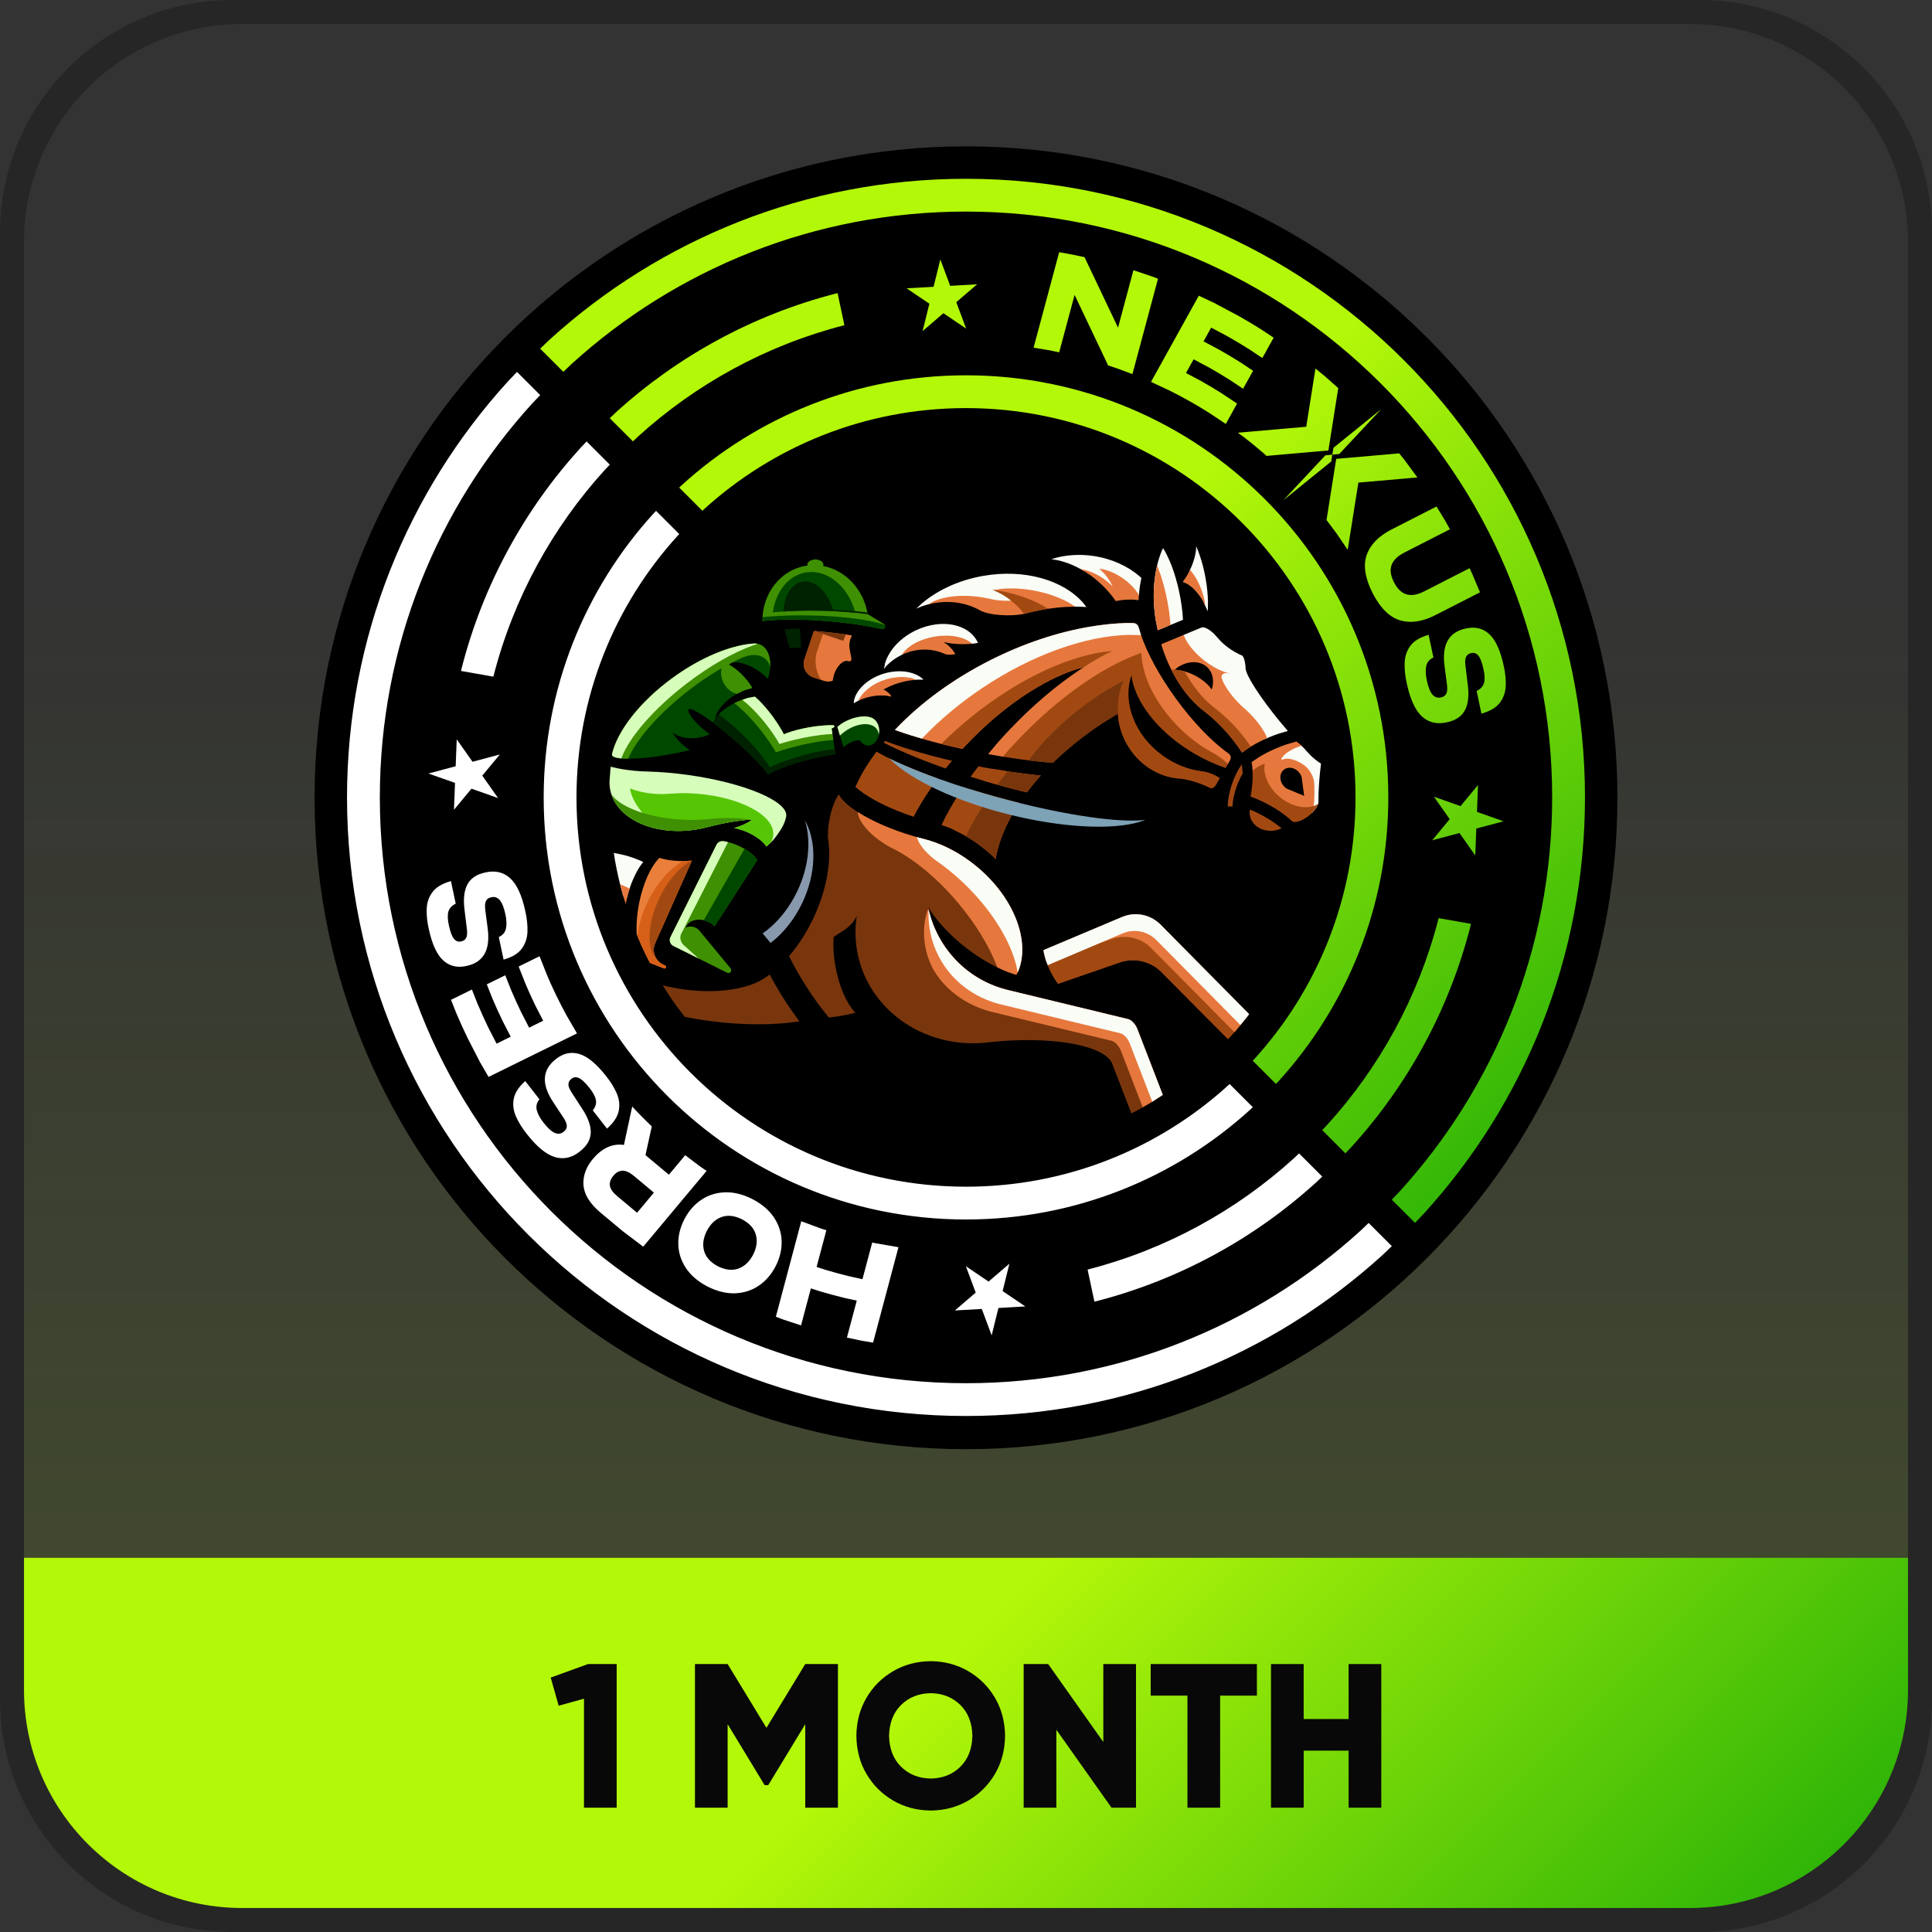 <svg xmlns="http://www.w3.org/2000/svg" xmlns:xlink="http://www.w3.org/1999/xlink" width="2561" height="2561"><rect width="100%" height="100%" fill="#333333" stroke="none"/><defs><linearGradient x1="1347.5" y1="82" x2="1347.5" y2="2613" gradientUnits="userSpaceOnUse" spreadMethod="reflect" id="fill0"><stop offset="0" stop-color="#B3F709" stop-opacity="0"></stop><stop offset="0.3" stop-color="#B3F709" stop-opacity="0"></stop><stop offset="1" stop-color="#B3F709" stop-opacity="0.149"></stop></linearGradient><linearGradient x1="783.25" y1="303.75" x2="2167.75" y2="1688.25" gradientUnits="userSpaceOnUse" spreadMethod="reflect" id="fill1"><stop offset="0" stop-color="#B3F709"></stop><stop offset="0.46" stop-color="#B3F709"></stop><stop offset="0.95" stop-color="#2CB307"></stop><stop offset="1" stop-color="#2CB307"></stop></linearGradient><linearGradient x1="601.25" y1="1621.75" x2="2093.75" y2="3114.25" gradientUnits="userSpaceOnUse" spreadMethod="reflect" id="fill2"><stop offset="0" stop-color="#B3F709"></stop><stop offset="0.46" stop-color="#B3F709"></stop><stop offset="0.95" stop-color="#2CB307"></stop><stop offset="1" stop-color="#2CB307"></stop></linearGradient></defs><g transform="translate(-67 -67)"><path d="M82 383.871C82 217.152 217.152 82 383.871 82L2311.13 82C2477.85 82 2613 217.152 2613 383.871L2613 2311.13C2613 2477.84 2477.85 2613 2311.13 2613L383.871 2613C217.152 2613 82 2477.84 82 2311.13Z" fill="url(#fill0)" fill-rule="evenodd"></path><path d="M484 1124.5C484 647.602 870.602 261 1347.5 261 1824.4 261 2211 647.602 2211 1124.5 2211 1601.4 1824.4 1988 1347.5 1988 870.602 1988 484 1601.4 484 1124.5Z" fill-rule="evenodd"></path><path d="M1973.98 1284.04 2016.87 1291.59 2015.79 1296.27C1987.42 1406.44 1932.5 1505.95 1858.25 1587.58L1850.41 1595.8 1819.66 1565.06 1826.05 1558.36C1895.63 1481.87 1947.09 1388.63 1973.66 1285.41ZM2026.25 1107.54 2024.84 1143.23 2060.12 1155.66 2023.97 1165.28 2022.57 1200.97 2001.64 1171.23 1965.49 1180.85 1988.7 1152.85 1967.77 1123.11 2003.04 1135.54ZM2017.75 899.061C2025.25 898.743 2031.93 900.678 2037.79 904.866 2038.91 905.664 2039.99 906.543 2041.05 907.504 2049.5 915.194 2055.91 929.218 2060.28 949.577 2062.37 958.718 2063.27 967.514 2062.97 975.965 2062.68 984.417 2060.11 991.885 2055.28 998.372 2050.45 1004.86 2042.27 1009.73 2030.74 1012.98L2024.38 982.926C2029.67 980.328 2032.93 976.753 2034.17 972.201 2035.41 967.65 2035.17 961.572 2033.45 953.968 2031.51 944.955 2029.2 938.934 2026.51 935.904 2023.83 932.874 2020.73 931.815 2017.23 932.726 2014.14 933.302 2011.92 934.838 2010.57 937.333 2009.21 939.827 2008.86 943.709 2009.51 948.977L2012.51 973.559C2014.53 988.273 2013.36 999.824 2009.01 1008.21 2004.66 1016.6 1996.62 1022.03 1984.9 1024.49 1971.78 1027.42 1960.78 1024.82 1951.9 1016.7 1943.01 1008.58 1936.32 993.973 1931.81 972.89L1931.77 972.715C1929.62 963.287 1928.69 954.285 1928.97 945.708 1929.25 937.131 1931.77 929.592 1936.55 923.089 1941.32 916.586 1949.38 911.733 1960.72 908.528L1967.08 938.579C1961.84 940.949 1958.67 944.756 1957.55 950.001 1956.43 955.245 1956.71 961.611 1958.4 969.098 1960.34 978.178 1962.86 984.429 1965.95 987.853 1969.04 991.277 1972.72 992.486 1977 991.479 1980.48 990.816 1982.87 989.16 1984.18 986.513 1985.49 983.865 1985.77 979.778 1985.03 974.251L1981.81 949.532C1979.99 935.244 1981.47 924.016 1986.23 915.848 1990.99 907.68 1998.91 902.44 2009.97 900.129 2012.65 899.523 2015.25 899.167 2017.75 899.061ZM1971.2 738.414 1982.79 757.404 1988.99 768.595 1928.68 799.398C1919.56 804.043 1913.86 809.622 1911.58 816.134 1909.3 822.646 1910.38 830.206 1914.8 838.816 1919.24 847.524 1924.76 852.873 1931.39 854.861 1938.01 856.85 1945.88 855.509 1954.99 850.838L2015.03 820.172 2018.65 827.964 2028.84 852.172 1970.83 881.803C1953.59 890.855 1937.87 893.423 1923.65 889.506 1909.43 885.589 1897.05 873.511 1886.5 853.272 1876.26 832.874 1873.72 815.77 1878.87 801.96 1884.03 788.151 1895.32 776.919 1912.76 768.265ZM1833.11 669.674 1831.62 678.752 1768.3 730 1823.91 670.526ZM1921.76 667.965 1929 676.993 1945.85 699.891 1867.61 706.732 1853.47 795.891 1838.57 773.892 1825.4 756.32 1838.24 675.267ZM1897.91 609.334 1842.29 668.808 1833.1 669.66 1834.58 660.581ZM1347.46 564.491C1656.66 564.491 1907.32 814.967 1907.32 1123.94 1907.32 1268.78 1852.24 1400.76 1761.88 1500.11L1758.35 1503.81 1727.6 1473.07 1729.68 1470.88C1813.03 1379.25 1863.83 1257.53 1863.83 1123.94 1863.83 838.972 1632.64 607.955 1347.46 607.955 1213.79 607.955 1091.97 658.716 1000.27 742L998.084 744.085 967.328 713.351 971.027 709.827C1070.45 619.527 1202.52 564.491 1347.46 564.491ZM1810.73 555.504 1822.44 565.035 1840.96 581.466 1827.86 664.156 1745.87 671.324 1740.8 666.75C1733.41 660.388 1725.85 654.196 1718.12 648.18L1707.89 640.612 1798.5 632.691ZM1656.09 459 1676.29 468.466 1683.04 472.056 1708.45 485.553C1718.99 491.495 1729.35 497.679 1739.52 504.098L1755.29 514.609 1740.33 541.586 1723.08 530.091C1713.33 523.942 1703.41 518.016 1693.31 512.323L1672.52 501.275 1662.39 519.531 1683.04 530.499C1692.83 536.022 1702.46 541.772 1711.92 547.739L1728.04 558.481 1714.81 582.32 1697.39 570.709C1688.31 564.98 1679.07 559.459 1669.66 554.156L1649.21 543.292 1639.14 561.451 1659.44 572.235C1668.54 577.37 1677.5 582.715 1686.28 588.263L1706.84 601.959 1691.87 628.947 1669.84 614.266C1653.11 603.71 1635.77 593.923 1617.84 584.967L1617.7 584.897 1592.74 573.202ZM1177.28 455.578 1186.32 498.095 1185.88 498.197C1082.59 524.754 989.28 576.177 912.734 645.699L906.024 652.091 875.268 621.357 883.488 613.526C965.184 539.327 1064.77 484.445 1175.01 456.101ZM1313.49 410.887 1326.56 445.912 1362.24 443.873 1334.63 467.558 1347.7 502.583 1317.57 482.196 1289.97 505.882 1298.95 469.597 1268.82 449.211 1304.51 447.172ZM1471.01 401.342 1482.26 403.308C1488.38 404.458 1494.5 405.689 1500.62 407L1504.84 407.958 1504.77 408.206 1549.03 501.309 1569.42 425.251 1573.55 426.527C1579.51 428.45 1585.43 430.443 1591.3 432.505L1602.03 436.422 1571.79 549.191 1571.84 549.308 1571.75 549.355 1568.11 562.9 1547.96 555.398 1535.62 551.326 1535.7 550.998 1491.45 457.895 1471.03 534.033 1458.3 531.39 1437.1 527.82ZM1347.46 304C1800.63 304 2168 671.102 2168 1123.94 2168 1336.21 2087.28 1529.65 1954.84 1675.26L1942.68 1688 1911.93 1657.27 1922.64 1646.03C2048.06 1508.14 2124.5 1324.96 2124.5 1123.94 2124.5 695.106 1776.61 347.464 1347.46 347.464 1146.3 347.464 962.99 423.85 824.998 549.18L813.756 559.89 783 529.156 795.752 517.007C941.469 384.662 1135.04 304 1347.46 304Z" fill="url(#fill1)" fill-rule="evenodd"></path><path d="M1405.03 1742.12 1396.05 1778.4 1426.18 1798.79 1390.49 1800.83 1381.51 1837.11 1368.44 1802.09 1332.76 1804.13 1360.37 1780.44 1347.3 1745.42 1377.43 1765.8ZM1129.13 1685.84 1155.8 1695.7 1162.42 1697.71 1149.46 1746.42 1162.36 1750.59C1172.47 1753.58 1182.66 1756.33 1192.93 1758.84L1210.26 1762.63 1223.2 1714 1226.3 1714.73 1257.99 1720.24 1224.33 1846.74 1208.84 1844.14 1189.65 1840.08 1202.7 1791.03 1185.97 1787.38C1175.24 1784.76 1164.59 1781.88 1154.03 1778.76L1141.9 1774.84 1128.84 1823.92 1105.96 1816.39 1095.45 1812.42ZM1034.58 1678.68C1032.9 1678.59 1031.25 1678.63 1029.64 1678.82 1027.49 1679.07 1025.39 1679.56 1023.36 1680.3 1015.23 1683.28 1008.76 1689.4 1003.95 1698.67 999.208 1707.98 997.996 1716.8 1000.31 1725.14 1002.63 1733.48 1008.73 1740.28 1018.62 1745.56 1028.67 1750.52 1037.76 1751.51 1045.89 1748.54 1054.02 1745.56 1060.49 1739.44 1065.31 1730.17 1070.05 1720.86 1071.26 1712.04 1068.94 1703.7 1066.63 1695.37 1060.52 1688.56 1050.63 1683.29 1044.98 1680.5 1039.63 1678.96 1034.58 1678.68ZM1027.77 1647.5C1039.39 1647.04 1051.61 1650.04 1064.42 1656.47 1077.12 1663.13 1086.66 1671.31 1093.06 1681.02 1099.46 1690.72 1102.81 1701.15 1103.11 1712.3 1103.41 1723.44 1100.76 1734.51 1095.16 1745.5 1089.48 1756.44 1082.02 1765.04 1072.78 1771.29 1063.54 1777.54 1053.11 1780.89 1041.49 1781.34 1029.86 1781.8 1017.65 1778.81 1004.83 1772.37 992.136 1765.71 982.589 1757.53 976.191 1747.82 969.793 1738.12 966.445 1727.69 966.145 1716.55 965.846 1705.4 968.495 1694.33 974.092 1683.35 979.77 1672.4 987.231 1663.8 996.473 1657.55 1005.72 1651.31 1016.15 1647.95 1027.77 1647.5ZM891.801 1618.84C890.694 1618.91 889.621 1619.09 888.582 1619.4 885.463 1620.32 882.645 1622.35 880.129 1625.47 876.453 1629.71 874.882 1634.03 875.415 1638.43 875.948 1642.83 879.175 1647.53 885.096 1652.52L911.495 1674.57 933.808 1647.9 907.409 1625.85C901.43 1620.92 896.227 1618.59 891.801 1618.84ZM1788.98 1595.91 1819.73 1626.64 1811.51 1634.47C1729.82 1708.67 1630.23 1763.56 1519.99 1791.9L1517.72 1792.42 1508.68 1749.91 1509.12 1749.8C1612.41 1723.25 1705.72 1671.82 1782.27 1602.3ZM905.073 1533.74 908.024 1537.02C914.676 1544.08 921.49 1550.97 928.46 1557.69L931.01 1560.03 929.5 1566.91 929.49 1566.91 922.627 1598.23 924.222 1599.56 953.667 1624.15 961.484 1614.81 975.298 1598.29 995.178 1613.32 1003.66 1619.11 1003.4 1619.42 1003.4 1619.42 919.674 1719.52 918.999 1719.06 892.475 1699.01 862.192 1673.72C848.335 1661.78 841.073 1649.69 840.403 1637.48 839.735 1625.26 843.993 1613.75 853.179 1602.96 858.778 1596.22 865.016 1591.21 871.891 1587.95 878.767 1584.68 886.155 1583.6 894.056 1584.69L904.391 1536.73 904.422 1536.76ZM823.693 1462.74C825.998 1462.61 828.33 1462.74 830.689 1463.14 832.038 1463.37 833.395 1463.68 834.761 1464.08 845.692 1467.28 857.564 1477.05 870.378 1493.38 876.249 1500.65 880.899 1508.14 884.33 1515.84 887.761 1523.54 888.729 1531.35 887.235 1539.27 885.741 1547.19 880.543 1555.12 871.639 1563.06L852.803 1538.92C856.406 1534.29 857.766 1529.66 856.885 1525.04 856.004 1520.42 853.13 1515.08 848.265 1509.02 842.588 1501.8 837.885 1497.41 834.154 1495.87 830.424 1494.33 827.191 1494.73 824.454 1497.07 821.939 1498.94 820.619 1501.29 820.495 1504.11 820.371 1506.94 821.751 1510.57 824.637 1515.01L838.077 1535.71C846.315 1548.01 850.319 1558.87 850.089 1568.28 849.859 1577.7 845.033 1586.07 835.608 1593.39 825.141 1601.74 814.151 1604.22 802.641 1600.82 791.131 1597.42 778.747 1587.26 765.492 1570.35L765.382 1570.21C759.338 1562.7 754.565 1555.04 751.065 1547.24 747.565 1539.43 746.532 1531.58 747.966 1523.67 749.399 1515.76 754.494 1507.89 763.251 1500.07L782.087 1524.21C778.432 1528.62 777.25 1533.42 778.543 1538.61 779.835 1543.79 782.872 1549.37 787.653 1555.34 793.361 1562.63 798.349 1567.13 802.616 1568.85 806.883 1570.56 810.711 1570.04 814.101 1567.27 816.929 1565.16 818.349 1562.63 818.362 1559.69 818.373 1556.74 816.84 1552.96 813.76 1548.33L800.067 1527.6C792.194 1515.59 788.606 1504.89 789.302 1495.49 789.999 1486.09 794.797 1477.95 803.695 1471.05 810.114 1465.9 816.78 1463.13 823.693 1462.74ZM782.214 1334.55 791.937 1359.16C799.653 1377.36 808.316 1395.29 817.931 1412.86L818.013 1413 831.842 1436.83 714.63 1494.55 703.437 1475.26 699.934 1468.47 686.764 1442.9C681.495 1432.01 676.516 1421.03 671.824 1409.96L664.862 1392.34 692.55 1378.7 700.164 1397.98C704.659 1408.58 709.43 1419.1 714.477 1429.53L725.258 1450.46 743.995 1441.23 733.292 1420.46C728.395 1410.34 723.766 1400.13 719.404 1389.84L712.289 1371.83 736.757 1359.78 744.448 1379.25C748.635 1389.13 753.08 1398.93 757.782 1408.65L768.383 1429.22 787.021 1420.05 776.497 1399.62C771.945 1390.21 767.641 1380.72 763.586 1371.15L754.514 1348.19ZM719.849 1222.31C728.862 1222.19 736.689 1225.16 743.331 1231.23 752.186 1239.33 758.86 1253.88 763.353 1274.89L763.39 1275.07C765.529 1284.46 766.46 1293.44 766.182 1301.98 765.904 1310.53 763.386 1318.05 758.628 1324.53 753.87 1331.01 745.84 1335.84 734.538 1339.04L728.199 1309.09C733.418 1306.73 736.585 1302.93 737.698 1297.71 738.812 1292.48 738.529 1286.13 736.852 1278.67 734.918 1269.62 732.409 1263.39 729.328 1259.98 726.246 1256.57 722.574 1255.36 718.313 1256.37 714.844 1257.03 712.458 1258.68 711.157 1261.32 709.856 1263.96 709.574 1268.03 710.312 1273.54L713.522 1298.17C715.332 1312.41 713.862 1323.6 709.114 1331.74 704.365 1339.88 696.479 1345.11 685.454 1347.41 674.752 1349.83 665.509 1348.25 657.724 1342.69 656.612 1341.89 655.53 1341.02 654.477 1340.06 646.057 1332.4 639.67 1318.42 635.316 1298.13 633.231 1289.02 632.336 1280.25 632.63 1271.83 632.923 1263.41 635.479 1255.96 640.297 1249.5 645.114 1243.03 653.266 1238.18 664.753 1234.94L671.092 1264.89C665.82 1267.48 662.567 1271.04 661.334 1275.58 660.101 1280.12 660.341 1286.17 662.055 1293.75 663.987 1302.73 666.291 1308.74 668.968 1311.75 671.644 1314.77 674.726 1315.83 678.214 1314.92 681.293 1314.35 683.508 1312.82 684.86 1310.33 686.211 1307.84 686.564 1303.98 685.916 1298.73L682.921 1274.23C680.912 1259.56 682.076 1248.05 686.413 1239.69 690.749 1231.33 698.759 1225.92 710.442 1223.47 713.709 1222.74 716.845 1222.35 719.849 1222.31ZM672.432 1047.03 693.364 1076.77 729.51 1067.15 706.3 1095.15 727.233 1124.89 691.956 1112.46 668.747 1140.46 670.155 1104.77 634.878 1092.34 671.024 1082.72ZM936.647 744.195 967.403 774.929 965.316 777.116C881.972 868.749 831.175 990.474 831.175 1124.06 831.175 1409.03 1062.36 1640.05 1347.54 1640.05 1481.22 1640.05 1603.03 1589.28 1694.73 1506L1696.92 1503.92 1727.67 1534.65 1723.97 1538.17C1624.55 1628.47 1492.48 1683.51 1347.54 1683.51 1038.34 1683.51 787.679 1433.03 787.679 1124.06 787.679 979.222 842.755 847.243 933.12 747.891ZM844.587 652.201 875.343 682.935 868.945 689.64C799.373 766.131 747.914 859.369 721.338 962.588L721.02 963.963 678.13 956.406 679.211 951.725C707.575 841.563 762.497 742.053 836.749 660.416ZM752.319 560 783.074 590.734 772.357 601.967C646.937 739.86 570.496 923.037 570.496 1124.06 570.496 1552.89 918.389 1900.54 1347.54 1900.54 1548.7 1900.54 1732.01 1824.15 1870 1698.82L1881.24 1688.11 1912 1718.84 1899.25 1730.99C1753.53 1863.34 1559.96 1944 1347.54 1944 894.367 1944 527 1576.9 527 1124.06 527 911.785 607.72 718.354 740.161 572.743Z" fill="#FFFFFF" fill-rule="evenodd"></path><path d="M1791.37 1054.7 1796.17 1059.47 1798.56 1062.23 1804.87 1068.92C1807.67 1071.54 1810.88 1074.22 1814.41 1076.84L1818.07 1079.28 1818.06 1079.36C1815.8 1097.56 1814.68 1114.59 1814.63 1128.82 1814.78 1130.63 1814.63 1132.24 1813.55 1134.54 1812.14 1137.72 1809.53 1141.31 1806.02 1144.76L1805.55 1145.17 1805.99 1142.77C1807.02 1135.91 1807.66 1127.64 1807.73 1118.73 1807.75 1115.76 1807.71 1112.86 1807.61 1110.05L1807.47 1106.43C1807.3 1097.89 1802.77 1088.75 1794.57 1082.22 1784.74 1074.38 1772.42 1072.52 1763.29 1076.58L1761.67 1077.54 1762.53 1075.3C1765.65 1069.24 1772.77 1062.79 1782.19 1058.2 1784.07 1057.28 1785.96 1056.48 1787.82 1055.8ZM1660.24 898.601C1664.06 898.011 1670.09 901.284 1676.21 907.098L1684.63 916.374C1688.15 920.112 1692.79 924.039 1698.18 927.681 1701.77 930.11 1705.36 932.182 1708.77 933.849L1713.56 936.008C1715.63 937.588 1717.25 942.806 1717.93 949.721 1718.03 951.116 1718.13 951.44 1718.11 953.158 1718.91 962.678 1737.35 991.547 1763.23 1023.04L1774.16 1035.97 1762.26 1039.42C1757.86 1040.89 1753.38 1042.58 1748.86 1044.49L1744.25 1046.6 1740.5 1040.77C1737.53 1036.41 1734.02 1031.8 1729.4 1026.7 1720.17 1016.48 1700.64 1001.97 1692.91 992.089 1685.19 982.206 1686.25 974.06 1683.04 967.393 1679.82 960.725 1677.75 956.091 1673.63 952.083 1669.5 948.076 1664.11 948.435 1658.28 943.347 1652.45 938.258 1643.44 928.599 1638.65 921.553L1635.95 916.544 1635.34 908.924ZM1248.3 957.669C1265.03 954.976 1280.57 958.512 1289.92 966.715L1290.96 967.892 1282.7 967.938 1280.35 968.204 1275.19 966.466C1268.05 964.893 1259.98 964.682 1251.62 966.029 1248.27 966.568 1244.88 967.356 1241.48 968.406 1226.19 973.129 1214 982.146 1207.29 992.459L1205.62 995.508 1204.65 995.881 1198.62 999.254 1199.18 994.734C1202.91 980.274 1217.77 966.344 1238.17 960.046 1241.57 958.996 1244.96 958.208 1248.3 957.669ZM1306.75 894.799C1331.7 891.358 1354.41 900.035 1363.06 918.497L1363.32 919.181 1358.71 919.961 1354.4 920.36 1349.18 916.585C1338.84 910.695 1322.7 908.47 1305.37 911.526 1288.04 914.581 1273.63 922.194 1265.92 931.265L1263.79 934.424 1262.93 934.773C1254.89 938.539 1247.92 943.588 1242.19 949.493L1238.7 953.818 1240.35 945.597C1245.71 928.631 1260.53 912.182 1281.48 902.366 1289.86 898.439 1298.43 895.946 1306.75 894.799ZM1652.67 791.191 1652.84 791.528C1657.96 803.315 1662.31 817.848 1665.12 833.819 1667 844.467 1668.02 854.746 1668.26 864.216L1668.05 877.509 1667.82 876.814 1662.86 866.225 1660.97 857.172C1660.13 854.031 1659.09 850.845 1657.85 847.651 1655.37 841.262 1652.31 835.445 1648.91 830.395L1643.81 823.722 1646.89 816.915C1649.8 809.704 1651.65 802.586 1652.43 796.01ZM1608.7 793.512 1611.23 797.755C1619.86 813.258 1627.42 835.444 1631.86 860.639 1632.97 866.937 1633.83 873.126 1634.46 879.139L1635.1 888.575 1601.66 902.466 1598.57 886.794C1593.71 853.181 1597 821.735 1606.85 797.593ZM1369.97 830.42C1425.21 820.68 1476.8 836.08 1503.01 866.368L1507.09 871.715 1506.26 871.635C1502.1 871.337 1497.76 871.18 1493.26 871.169L1490.68 871.244 1490.55 871.063C1489.31 869.819 1486.82 868.745 1479.32 868.358 1468.08 868.037 1443.59 872.75 1426.84 872.875 1410.09 873 1391.68 871.512 1378.82 869.109 1365.97 866.706 1359.47 859.696 1349.72 858.457 1339.96 857.217 1327.62 860.709 1320.3 861.672 1312.97 862.635 1310.19 862.534 1305.75 864.236 1303.53 865.088 1301.47 866.257 1299.49 867.586L1299.23 867.774 1296.86 868.296C1294.16 869.01 1291.52 869.83 1288.95 870.749L1281.55 873.749 1288.94 866.919C1309.62 849.397 1337.75 836.101 1369.97 830.42ZM1476.6 804.293C1489.13 802.173 1502.6 801.96 1516.41 803.985 1540.57 807.529 1561.77 817.34 1577.45 830.798L1580.02 833.206 1579.47 835.603C1578.73 839.32 1578.11 843.121 1577.6 846.997L1576.59 856.914 1569.66 848.087 1542.8 852.428 1519.03 831.759 1506.31 824.531 1504.05 824.04 1503.79 823.865C1492.42 816.959 1480.58 812.161 1468.96 809.62L1460.74 808.216 1467.39 806.235C1470.39 805.472 1473.47 804.823 1476.6 804.293Z" fill="#FAFCF6" fill-rule="evenodd"></path><path d="M1107.03 900.967 1127.39 900.256 1128.98 925.503 1113.56 926.041 1107.03 900.967Z" fill="#002200" fill-rule="evenodd"></path><path d="M1143.64 809.185C1144.92 808.814 1146.32 808.605 1147.8 808.595 1153.7 808.555 1158.5 811.728 1158.53 815.682L1158.06 817.29 1162.59 818.23C1189.4 825.275 1211.5 848.934 1217 880.083L1217.07 880.998 1238.52 894.071C1240.29 895.152 1240.86 897.465 1239.78 899.238 1238.69 901.011 1236.66 900.931 1234.61 900.491L1230.75 899.793C1228.11 899.208 1225.35 898.636 1222.5 898.079L1218.16 897.333 1218.16 897.333 1204.23 894.937C1191.35 892.986 1177.14 891.348 1162.18 890.167 1128.53 887.509 1098.26 887.73 1078.07 890.234L1077.61 890.3 1077.57 889.041C1077.97 853.637 1101.28 822.948 1134.66 817.061L1137.44 816.728 1137.16 815.825C1137.14 812.86 1139.81 810.298 1143.64 809.185Z" fill="#3F9002" fill-rule="evenodd"></path><path d="M1134.83 825.845C1161.52 821.138 1188.08 841.524 1198.93 872.937L1200.56 879.269 1198.67 879.05C1185.69 877.815 1171.42 876.966 1156.42 876.614 1133.92 876.087 1112.99 876.754 1095.61 878.329L1091.53 878.749 1091.57 878.139C1095.46 851.203 1111.95 829.879 1134.83 825.845Z" fill="#004800" fill-rule="evenodd"></path><path d="M1130.64 837.895C1146.97 835.015 1163.84 850.977 1171.3 874.837 1171.32 874.911 1171.34 874.985 1171.35 875.059L1179.77 875.4C1192.14 876.118 1203.73 877.175 1214.15 878.494L1216.69 878.868C1216.8 879.273 1216.9 879.678 1217 880.083L1217.07 880.998 1217.46 881.234 1217.08 881.176C1199.79 878.789 1178.92 877.142 1156.42 876.614 1141.42 876.263 1127.12 876.442 1114.1 877.067L1105.23 877.673 1106.23 869.888 1106.23 869.888 1106.77 866.461C1110.33 851.137 1118.97 839.953 1130.64 837.895Z" fill="#002200" fill-rule="evenodd"></path><path d="M1077.93 885.171 1083.36 884.605C1100.58 883.026 1121.3 882.354 1143.58 882.876 1184.43 883.834 1219.86 888.555 1237.94 894.711L1239.39 895.263 1240.22 896.395C1240.45 897.33 1240.32 898.351 1239.78 899.238 1238.69 901.011 1236.7 901.122 1234.61 900.492L1230.75 899.793C1228.11 899.208 1225.35 898.636 1222.5 898.079L1218.16 897.333 1218.16 897.333 1204.23 894.937C1191.35 892.986 1177.14 891.348 1162.18 890.167 1128.53 887.509 1098.26 887.73 1078.07 890.234L1077.61 890.3C1077.6 889.88 1077.59 889.461 1077.57 889.041Z" fill="#004800" fill-rule="evenodd"></path><path d="M1145.93 903.512 1149.18 903.706C1164.14 904.887 1178.34 906.525 1191.23 908.476L1196.18 909.328 1194.24 914.235C1193.09 918.029 1192.67 921.654 1192.92 924.448L1193.16 926.391 1195.62 940.3C1195.89 941.876 1194.84 943.379 1193.27 943.657L1191.35 943.422C1185.02 941.276 1176.61 949.196 1172.57 961.112L1170.71 969.42 1169.86 969.748C1166.36 970.718 1162.55 970.689 1158.85 969.448L1145.21 964.87C1135.35 961.561 1130.03 950.884 1133.34 941.023Z" fill="#E6783D" fill-rule="evenodd"></path><path d="M1145.93 903.512 1149.18 903.706 1158.82 904.633 1150.62 928.994C1148.18 935.102 1147.41 943.08 1148.89 951.482 1150 957.783 1152.22 963.427 1155.11 967.925L1155.38 968.283 1145.21 964.87C1135.34 961.561 1130.03 950.884 1133.34 941.023Z" fill="#A24912" fill-rule="evenodd"></path><path d="M1146.71 903.559 1149.18 903.706C1156.66 904.297 1163.95 905.001 1170.98 905.802L1188.06 908.057 1184.76 916.548Z" fill="#79360D" fill-rule="evenodd"></path><path d="M1204.35 1017.47C1212.14 1016.02 1219.1 1016.54 1223.65 1018.93L1224.37 1019.45 1224.4 1019.42 1224.42 1019.43C1229.43 1022.47 1232.77 1029.27 1232.49 1037.05 1232.1 1047.42 1225.41 1055.59 1217.53 1055.3 1214.58 1055.19 1211.88 1053.9 1209.67 1051.8L1206.85 1048.61C1204.18 1047.26 1197.44 1049.18 1190.56 1053.44 1188.59 1054.65 1186.8 1055.94 1185.25 1057.24L1185 1057.48 1176.94 1030.54 1181.11 1027.24C1184.36 1024.96 1188.11 1022.88 1192.23 1021.15 1196.35 1019.42 1200.45 1018.2 1204.35 1017.47Z" fill="#004800" fill-rule="evenodd"></path><path d="M1204.35 1017.47C1212.14 1016.02 1219.1 1016.54 1223.65 1018.93L1224.37 1019.45 1224.4 1019.42 1224.42 1019.43C1229.43 1022.47 1232.77 1029.27 1232.49 1037.05L1231.78 1040.72 1231.33 1037.64C1230.89 1036.19 1230.24 1034.83 1229.36 1033.59 1222.32 1023.65 1203.43 1024.93 1187.18 1036.44 1185.15 1037.88 1183.25 1039.41 1181.51 1041.01L1180.41 1042.15 1176.94 1030.54 1181.11 1027.24C1184.36 1024.96 1188.11 1022.88 1192.23 1021.15 1196.35 1019.42 1200.45 1018.2 1204.35 1017.47Z" fill="#D7FDBB" fill-rule="evenodd"></path><path d="M1050.7 922.136C1054.14 921.448 1057.5 920.907 1060.77 920.514 1065.03 920.147 1066.74 919.837 1069.54 920.123 1071.52 920.342 1073.43 920.866 1075.24 921.715 1086.1 926.812 1090.26 942.186 1086.88 959.733L1084.95 967.132 1083.64 965.605C1079.76 961.559 1074.6 957.485 1068.56 953.913 1056.49 946.769 1044.35 943.66 1037.37 945.348 1036.21 945.629 1035.19 946.044 1034.34 946.595L1033.13 947.836 1034.24 948.419C1039.48 951.531 1045.14 955.942 1050.56 961.36 1055.98 966.777 1060.4 972.431 1063.52 977.669L1064.22 978.999 1053.67 982.055C1049.85 983.528 1045.97 985.395 1042.13 987.651 1026.77 996.675 1016.5 1009.36 1015.01 1019.71L1015.01 1020 1017.6 1016.37C1023.65 1009.19 1033.28 1002.13 1045.06 996.916 1049.48 994.959 1053.89 993.399 1058.16 992.232L1067.6 990.451 1072.41 994.794C1078.67 1000.88 1085.46 1008.77 1092.01 1017.81 1096.38 1023.83 1100.23 1029.8 1103.45 1035.44L1106.06 1040.33 1110.07 1038.72C1118.28 1035.75 1128.35 1033.09 1139.34 1031.15 1150.34 1029.21 1160.7 1028.27 1169.44 1028.25L1172.39 1028.35 1173.09 1030.68 1169.33 1032.72 1174.54 1066.8 1169.23 1067.54C1163.66 1068.45 1157.91 1069.53 1152.06 1070.77 1128.66 1075.75 1107.93 1082.44 1093.35 1089.24L1084.99 1093.61 1082.89 1090.61C1074.79 1080.1 1059.31 1064.31 1040.5 1047.83 1014.16 1024.77 989.999 1008.02 982.015 1006.88 980.875 1006.72 980.064 1006.88 979.625 1007.38 978.306 1008.88 980.514 1013.29 985.375 1019.59L988.851 1023.67C991.372 1026.43 994.294 1029.3 997.52 1032.12 999.537 1033.89 1001.55 1035.53 1003.53 1037.04L1007.9 1040.12 1004.95 1041.64C1001.51 1042.97 997.795 1044.02 993.871 1044.71 980.793 1047.02 968.513 1044.8 960.565 1039.54L958.359 1037.7 961.221 1042.23C964.401 1046.63 968.344 1050.95 972.956 1054.94 975.262 1056.93 977.626 1058.74 980.016 1060.37L981.412 1061.21 979.204 1061.8C971.083 1063.81 962.182 1065.69 952.81 1067.34 912.827 1074.39 879.433 1074.54 878.222 1067.67L878.483 1065.74C885.916 1035.34 915.528 996.852 958.849 965.378 990.355 942.487 1023.15 927.638 1050.7 922.136Z" fill="#004800" fill-rule="evenodd"></path><path d="M1050.7 922.136C1054.14 921.449 1057.5 920.907 1060.77 920.514 1065.03 920.147 1066.74 919.837 1069.54 920.123 1071.52 920.342 1073.43 920.866 1075.24 921.715 1083.39 925.538 1087.76 935.141 1088.01 947.107L1087.87 951.14 1087.83 950.832C1086.89 947.143 1085.1 943.853 1082.42 941.211 1075.73 934.609 1065.05 933.627 1054.31 937.551L1049.95 939.249C1045.66 941.164 1041.26 943.276 1036.78 945.576L1033.13 947.836 1034.24 948.419C1039.48 951.531 1045.14 955.942 1050.56 961.36 1055.98 966.777 1060.4 972.431 1063.52 977.669L1064.22 979 1053.67 982.055 1043.76 986.859 1039.28 985.222C1031.21 981.326 1024.96 973.421 1023.21 963.514 1022.86 961.532 1022.71 959.564 1022.74 957.632L1023.24 953.011 1014.74 958.028C1003.49 964.944 991.971 972.873 980.5 981.705 942.265 1011.14 913.603 1043.66 901.375 1068.96L899.768 1072.69 891.812 1072.45C883.656 1071.84 878.676 1070.25 878.222 1067.67L878.483 1065.74C885.916 1035.34 915.528 996.852 958.849 965.378 990.356 942.487 1023.15 927.638 1050.7 922.136Z" fill="#3F9002" fill-rule="evenodd"></path><path d="M1050.7 922.136C1054.14 921.449 1057.5 920.907 1060.77 920.514 1065.03 920.147 1066.74 919.837 1069.54 920.123L1071.21 920.589 1065.86 922.302C1039.97 931.431 1008.18 949.219 976.647 973.502 933.282 1006.89 901.671 1043.87 891.329 1070.45L890.711 1072.33 888.005 1072.06C882.122 1071.28 878.6 1069.82 878.222 1067.67L878.483 1065.74C885.916 1035.34 915.528 996.852 958.849 965.378 990.356 942.487 1023.15 927.638 1050.7 922.136Z" fill="#D7FDBB" fill-rule="evenodd"></path><path d="M1019.82 1014.09 1024.46 1017.49C1032.97 1023.99 1041.83 1031.62 1050.62 1040.14 1064.02 1053.12 1075.34 1066.34 1083.74 1078.32L1087.45 1084.09 1100.52 1078.48C1105.99 1076.32 1111.7 1074.26 1117.6 1072.32 1135.32 1066.49 1152.29 1062.6 1166.8 1060.73L1173.52 1060.14C1173.86 1062.36 1174.2 1064.58 1174.54 1066.8L1169.23 1067.54C1163.66 1068.45 1157.91 1069.53 1152.06 1070.77 1128.66 1075.75 1107.93 1082.44 1093.35 1089.24L1084.99 1093.61 1082.89 1090.61C1074.79 1080.1 1059.31 1064.31 1040.5 1047.83 1030.62 1039.18 1021.05 1031.42 1012.52 1025.04L1012.05 1024.69 1012.41 1023.96 1016.54 1017.86 1017.6 1016.37 1019.82 1014.09Z" fill="#002200" fill-rule="evenodd"></path><path d="M1067.6 990.451 1072.41 994.794C1078.67 1000.88 1085.46 1008.77 1092.01 1017.81 1096.38 1023.83 1100.23 1029.8 1103.45 1035.44L1106.06 1040.33 1110.07 1038.72C1118.28 1035.75 1128.35 1033.09 1139.34 1031.15 1150.34 1029.21 1160.7 1028.27 1169.44 1028.25L1172.39 1028.35 1173.09 1030.68 1169.33 1032.72 1171.65 1047.89 1170.46 1047.94C1157.88 1048.95 1142.98 1051.32 1127.22 1055.05 1116.72 1057.53 1106.82 1060.39 1097.93 1063.42L1095.5 1064.32 1092.58 1059.33C1088.01 1052.02 1082.6 1044.28 1076.51 1036.48 1065.09 1021.86 1053.3 1009.62 1043.2 1001.36L1040.4 999.26 1045.06 996.916C1049.48 994.959 1053.89 993.399 1058.16 992.232L1067.6 990.451Z" fill="#3F9002" fill-rule="evenodd"></path><path d="M1067.6 990.451 1072.41 994.794C1078.67 1000.88 1085.46 1008.77 1092.01 1017.81 1096.38 1023.83 1100.23 1029.8 1103.45 1035.44L1106.06 1040.33 1110.07 1038.72C1118.28 1035.75 1128.35 1033.09 1139.34 1031.15 1150.34 1029.21 1160.7 1028.27 1169.44 1028.25L1172.39 1028.35 1173.09 1030.68 1169.33 1032.72 1170.45 1040.05 1164.38 1040.33C1151.8 1041.34 1136.9 1043.71 1121.14 1047.44 1115.89 1048.68 1110.79 1050.02 1105.89 1051.42L1100.15 1053.22 1097.5 1048.55C1093.36 1041.78 1088.42 1034.65 1082.82 1027.48 1072.32 1014.04 1061.37 1002.87 1051.9 995.422L1051.02 994.788 1058.16 992.232 1067.6 990.451Z" fill="#D7FDBB" fill-rule="evenodd"></path><path d="M876.526 1083.35 885.513 1085.42C889.529 1086.23 893.757 1086.94 898.131 1087.56 905.13 1088.54 911.841 1089.16 917.985 1089.45L926.625 1089.75C943.001 1090.21 960.865 1091.7 979.471 1094.31 1053.89 1104.77 1111.97 1129.24 1109.2 1148.97 1107.42 1158.85 1102.8 1166.08 1096.15 1175.24 1093.1 1179.45 1089.67 1183.06 1086.32 1186.15L1082.84 1189.06 1082.43 1188.32C1078.21 1182.17 1069.42 1175.41 1058.26 1170.37 1053.8 1168.35 1049.38 1166.8 1045.21 1165.73L1039.8 1164.6 1041.7 1164.14C1050.53 1161.61 1058.18 1157.93 1063.59 1153.94L1064.21 1153.39 1056.28 1153.9C1046.37 1154.79 1034.57 1156.59 1022.03 1159.26 1017.85 1160.15 1013.78 1161.09 1009.87 1162.07L1002.69 1163.92C999.24 1164.78 995.72 1165.53 992.136 1166.17 934.786 1176.28 882.66 1152.52 875.709 1113.1 874.84 1108.17 874.718 1103.23 875.282 1098.34L876.111 1087.39 876.526 1083.35Z" fill="#D7FDBB" fill-rule="evenodd"></path><path d="M902.111 1112.01 903.419 1112.61C912.073 1115.95 922.635 1118.33 934.135 1119.24 937.969 1119.55 941.725 1119.67 945.366 1119.63L969.378 1118.36C976.266 1118.29 983.374 1118.53 990.627 1119.1 1048.65 1123.7 1094.05 1148.15 1092.03 1173.7 1091.77 1176.89 1090.79 1179.95 1089.15 1182.85L1088.1 1184.37 1086.32 1186.15 1082.84 1189.06 1082.43 1188.32C1078.21 1182.17 1069.42 1175.41 1058.26 1170.37 1053.8 1168.35 1049.38 1166.8 1045.21 1165.73L1039.8 1164.6 1041.7 1164.14C1050.53 1161.61 1058.18 1157.93 1063.59 1153.94L1064.21 1153.39 1056.28 1153.9C1046.37 1154.79 1034.57 1156.59 1022.03 1159.26 1017.85 1160.15 1013.78 1161.09 1009.87 1162.07L1002.69 1163.93C999.24 1164.78 995.72 1165.53 992.136 1166.17 977.798 1168.69 963.788 1169.1 950.727 1167.68L949.083 1167.44 947.663 1167C938.911 1163.27 929.393 1156.41 920.907 1147.09 911.008 1136.22 904.565 1124.26 902.399 1114.16L902.111 1112.01Z" fill="#56C503" fill-rule="evenodd"></path><path d="M877.422 1119.87 880.111 1123.31C893.352 1137.95 926.105 1150.09 965.155 1153.18 978.172 1154.22 990.656 1154.15 1002.09 1153.14L1012.77 1152.11C1024.2 1151.1 1036.68 1151.03 1049.7 1152.06L1061.98 1153.54 1056.28 1153.9C1046.37 1154.79 1034.57 1156.59 1022.03 1159.26 1017.85 1160.15 1013.78 1161.09 1009.87 1162.07L1002.69 1163.92C999.24 1164.78 995.72 1165.53 992.136 1166.17 938.37 1175.65 889.196 1155.36 877.532 1120.3L877.422 1119.87Z" fill="#3F9002" fill-rule="evenodd"></path><path d="M1021.82 1182.42C1023.99 1181.74 1025.72 1181.78 1029.73 1182.72 1034.77 1183.77 1040.28 1185.56 1045.86 1188.08 1057.02 1193.12 1065.82 1199.88 1070.03 1206.03L1070.72 1207.3 1061.93 1220.91 1061.93 1220.91 1014.13 1294.93 1013.44 1294.04C1010.58 1291.25 1006.81 1288.94 1002.4 1287.53 997.99 1286.11 993.575 1285.78 989.631 1286.39 983.058 1287.39 977.793 1290.99 976.045 1296.42L975.996 1296.7 978.092 1295.84C983.77 1294.14 990.166 1295.87 994.18 1300.72L1035.43 1350.62C1036.78 1352.25 1036.55 1354.66 1034.92 1356 1034.11 1356.67 1033.1 1356.95 1032.13 1356.86L1030.37 1356.19 959.684 1320.93C955.339 1318.77 953.573 1313.49 955.74 1309.14 976.074 1268.37 996.408 1227.61 1016.74 1186.84 1017.83 1184.66 1019.69 1183.14 1021.82 1182.42Z" fill="#3F9002" fill-rule="evenodd"></path><path d="M1053.88 1192.22 1060.55 1196.64C1064.67 1199.73 1067.92 1202.95 1070.03 1206.03L1070.72 1207.3 1061.93 1220.91 1061.93 1220.91 1014.13 1294.93 1013.44 1294.04C1010.58 1291.25 1006.81 1288.94 1002.4 1287.53L999.791 1287 1053.88 1192.22Z" fill="#004800" fill-rule="evenodd"></path><path d="M1021.82 1182.42C1023.99 1181.74 1025.72 1181.78 1029.73 1182.72L1032.06 1183.35 969.605 1305.62C967.933 1310.46 969.191 1316.05 973.238 1319.69L993.198 1337.65 959.683 1320.93C955.339 1318.77 953.573 1313.49 955.74 1309.14 976.074 1268.37 996.408 1227.61 1016.74 1186.84 1017.83 1184.66 1019.69 1183.14 1021.82 1182.42Z" fill="#D7FDBB" fill-rule="evenodd"></path><path d="M1133.81 1154.42 1135.57 1157.46C1149.52 1184.98 1148.71 1225.37 1130.56 1263.65 1120.67 1284.53 1107.02 1301.82 1091.77 1314.29L1088.33 1316.88 1077.93 1304.3 1085.11 1298.9C1100.36 1286.42 1114.01 1269.13 1123.9 1248.25 1138.75 1216.93 1141.99 1184.19 1135.04 1158.25L1133.81 1154.42Z" fill="#8899AD" fill-rule="evenodd"></path><path d="M941.276 1204.13 941.591 1204.26C950.319 1207.08 962.322 1208.67 975.531 1208.36L984.069 1207.86 935.457 1317.14C930.584 1328.1 935.515 1340.93 946.47 1345.8L948.656 1346.78 949.786 1347.86C950.002 1348.36 950.03 1348.93 949.818 1349.47 949.395 1350.55 948.175 1351.09 947.094 1350.66L928.619 1343.44 927.302 1341.03C923.751 1334.14 920.36 1327.15 917.135 1320.05L911.123 1305.88 910.806 1301.65C910.465 1290.44 911.514 1277.74 914.131 1264.5 919.367 1238 929.576 1215.91 940.53 1204.76L941.276 1204.13Z" fill="#E97F3B" fill-rule="evenodd"></path><path d="M972.835 1208.33 975.531 1208.36 984.069 1207.86 935.457 1317.14C930.583 1328.1 935.514 1340.93 946.47 1345.8L948.656 1346.78 949.786 1347.86C950.002 1348.36 950.03 1348.93 949.818 1349.47 949.395 1350.55 948.175 1351.09 947.093 1350.66L928.619 1343.44 927.302 1341.03C923.751 1334.14 920.36 1327.15 917.135 1320.05L912.221 1308.47 912.442 1304.74C914.229 1290.77 918.999 1275.25 926.781 1259.89 938.453 1236.85 954.414 1219.06 969.982 1209.85L972.835 1208.33Z" fill="#D66018" fill-rule="evenodd"></path><path d="M983.985 1208.05 935.457 1317.14C933.02 1322.62 933.035 1328.57 935.028 1333.75L936.701 1337.11 936.438 1336.92C924.085 1323.43 925.354 1290.79 940.677 1258.15 951.622 1234.84 967.148 1217.04 981.783 1209.1L983.985 1208.05Z" fill="#A24912" fill-rule="evenodd"></path><path d="M880.655 1197.56 894.701 1200.55C901.745 1202.48 908.447 1204.74 914.744 1207.33L919.633 1209.56 915.071 1215.78C908.226 1226.51 902.482 1239.92 898.579 1255.02L898.077 1257.43 893.159 1254.75 892.764 1253.47C888.416 1238.1 884.802 1222.37 881.969 1206.3L880.655 1197.56Z" fill="#FAFCF6" fill-rule="evenodd"></path><path d="M889.098 1239.14 899.798 1243.88 901.685 1244.99 898.579 1255.03 896.435 1265.3 892.764 1253.47 889.098 1239.14Z" fill="#E6783D" fill-rule="evenodd"></path><path d="M1548.67 1332.95C1569.3 1330.07 1589.83 1337.74 1603.57 1352.76L1604.17 1353.56 1601.01 1350.67C1589.99 1342.4 1575.94 1338.49 1561.8 1340.35 1558.26 1340.82 1554.72 1341.65 1551.22 1342.86L1469.5 1371.12 1469.48 1371.1 1463.34 1361.92 1464.47 1361.46 1536.33 1335.98C1540.41 1334.53 1544.54 1333.53 1548.67 1332.95ZM945.596 1373.05 952.185 1374.7C959.569 1376.38 967.262 1377.75 975.19 1378.77 1018.8 1384.4 1058.17 1378.07 1079.76 1364.04L1085.94 1359.75 1087.32 1358.67 1089.12 1362.23C1093.89 1371.19 1099.5 1380.8 1105.76 1390.64 1112.03 1400.49 1118.36 1409.64 1124.45 1417.75L1126.8 1420.76 1125.26 1421.04C1092.94 1425.99 1052.3 1426.2 1008.75 1420.54 1002.53 1419.73 996.399 1418.82 990.368 1417.81L974.74 1414.92 963.452 1400.01C958.988 1393.8 954.667 1387.48 950.495 1381.04ZM1178.67 1119.95 1180.91 1123.5C1193.7 1141.02 1231.34 1161.78 1278.38 1175.58L1298.37 1180.96C1319.4 1187.34 1340.93 1198.71 1360.69 1214.86 1411 1255.97 1433.22 1314.43 1416.68 1354.49L1414.34 1359.17 1412.55 1358.73C1392.54 1352.71 1369.32 1340.42 1346.95 1322.93 1328.31 1308.36 1313.02 1292.34 1302.26 1277.01L1297.45 1269.59C1297.67 1270.78 1297.89 1271.97 1298.11 1273.15 1309.87 1324.07 1349.38 1366.56 1403.66 1379.51L1562.06 1417.83C1566.76 1418.68 1572.27 1424.89 1574.64 1431.03L1608.33 1518.35 1593.27 1528.07C1586.29 1532.32 1579.18 1536.4 1571.95 1540.3L1566.74 1542.94 1540.88 1475.91 1538.7 1472.31C1522.26 1451.21 1457.41 1440.57 1381.67 1448.17L1370.02 1449.42C1289.5 1455.84 1216.63 1403.93 1203.17 1327.57 1200.48 1312.3 1200.35 1297.14 1202.5 1282.48L1202.8 1280.97 1200 1286.13C1196.36 1291.51 1191.61 1296.26 1185.82 1300.02L1173.66 1307.92 1173.66 1307.92 1172.09 1308.94 1171.64 1317.12C1171.59 1326.62 1172.46 1336.9 1174.33 1347.52 1179.01 1374.08 1188.91 1396.47 1200.12 1408.75L1200.87 1409.41 1196.1 1410.7C1187.41 1412.74 1177.81 1414.41 1167.44 1415.67L1165.89 1415.83 1163.78 1413.39C1154.86 1402.7 1144.91 1389.01 1135.12 1373.63 1128.07 1362.55 1121.86 1351.77 1116.73 1341.89L1112.95 1334.31 1117.91 1328.43C1127.98 1315.72 1137.24 1300.88 1145.05 1284.4 1162.63 1247.32 1169.09 1209.81 1164.96 1181.04 1164.26 1176.68 1164.48 1173.44 1164.68 1168.24 1164.88 1163.05 1165.33 1160.11 1166 1155.92 1167.77 1144.94 1170.96 1134.88 1175.07 1126.43Z" fill="#79360D" fill-rule="evenodd"></path><path d="M1563.33 1279.73C1578.48 1276.7 1594.01 1281.49 1604.84 1292.02L1722.81 1411.28 1719.42 1415.83C1714.47 1422.16 1709.35 1428.36 1704.08 1434.43L1694.75 1444.63 1605.47 1354.75 1601.01 1350.67C1589.99 1342.4 1575.94 1338.49 1561.8 1340.35 1558.26 1340.82 1554.72 1341.65 1551.22 1342.86L1469.5 1371.12 1469.48 1371.1C1465.03 1365.37 1460.69 1358.02 1457.07 1349.65 1454.06 1342.67 1451.89 1335.82 1450.61 1329.58L1450.15 1326.43 1554.33 1282.5C1557.29 1281.25 1560.3 1280.34 1563.33 1279.73Z" fill="#A24912" fill-rule="evenodd"></path><path d="M1567.86 1288.97C1571.93 1288.14 1576.02 1288.03 1580.39 1288.95 1597.87 1292.6 1602.94 1302.86 1629.84 1329.47 1650.01 1349.44 1678.97 1380.46 1710.12 1414.24L1715.72 1420.32 1704.08 1434.43 1703.33 1435.24 1594.03 1324.82C1591.94 1322.91 1590.43 1320.9 1587.77 1319.09 1577.33 1311.27 1564.04 1307.56 1550.65 1309.32 1547.31 1309.77 1543.95 1310.55 1540.64 1311.69L1454.06 1341.64 1453.19 1339.34 1452.59 1337.09 1456.58 1335.41C1482.1 1324.72 1506.25 1314.72 1524.95 1307.56 1543.66 1300.39 1555.66 1291.45 1567.86 1288.97ZM1297.72 1271.03 1298.11 1273.15C1309.87 1324.07 1349.38 1366.56 1403.66 1379.51L1562.06 1417.83C1566.76 1418.68 1572.27 1424.89 1574.64 1431.03L1608.33 1518.35 1593.27 1528.07 1581.71 1534.7 1552.81 1459.81C1550.45 1453.67 1544.94 1447.45 1540.24 1446.6L1379.48 1407.76C1354.25 1400.98 1331.54 1387.17 1314.71 1367.22L1314.68 1367.18 1309.27 1360 1305.37 1354.15C1299.76 1344.51 1295.6 1333.33 1293.45 1321.13 1290.58 1304.85 1291.69 1289.07 1295.94 1275.38ZM1204.09 1143.43 1204.97 1144.04C1223.25 1155.61 1248.98 1166.96 1278.38 1175.58L1298.37 1180.96C1319.4 1187.34 1340.93 1198.71 1360.69 1214.86 1411 1255.97 1433.22 1314.43 1416.68 1354.49L1414.34 1359.17 1412.55 1358.73C1407.55 1357.23 1402.35 1355.33 1397.01 1353.06L1388.9 1349.13 1388.41 1347.72C1378.31 1321.42 1360.56 1291.78 1336.57 1263.36 1309.15 1230.89 1278.79 1206.16 1251.86 1192.45L1248.52 1190.79C1245.35 1189.14 1242.15 1187.3 1238.97 1185.27 1219.86 1173.09 1206.66 1157.61 1204.23 1145.98Z" fill="#E6783D" fill-rule="evenodd"></path><path d="M1563.33 1279.73C1578.48 1276.7 1594.01 1281.49 1604.84 1292.02L1722.81 1411.28 1719.42 1415.83 1711.23 1425.76 1599.16 1312.45C1589.71 1303.3 1576.17 1299.16 1562.98 1301.83 1560.34 1302.36 1557.72 1303.17 1555.14 1304.26L1455.85 1346.41 1453.19 1339.34C1452.11 1335.97 1451.25 1332.7 1450.61 1329.58L1450.15 1326.43 1554.33 1282.5C1557.29 1281.25 1560.3 1280.34 1563.33 1279.73ZM1298.03 1272.69 1298.11 1273.15C1309.87 1324.07 1349.38 1366.56 1403.66 1379.51L1562.06 1417.83C1566.76 1418.68 1572.27 1424.89 1574.64 1431.03L1608.33 1518.35 1594.38 1527.35 1564.48 1449.86C1562.11 1443.72 1556.6 1437.5 1551.9 1436.65L1391.14 1397.81C1357.5 1388.77 1328.34 1367.22 1311.63 1335.31 1303.28 1319.35 1298.83 1302.31 1297.94 1285.16 1297.93 1281.24 1297.51 1277.74 1297.93 1273.41ZM1282.37 1176.65 1298.37 1180.96C1319.4 1187.34 1340.93 1198.71 1360.69 1214.86 1411 1255.97 1433.22 1314.43 1416.68 1354.49L1415.98 1355.88 1414.09 1346.56C1406.12 1314.64 1383.57 1276.79 1349.81 1242.94 1338.55 1231.65 1326.85 1221.61 1315.07 1212.95L1305.74 1206.24C1294 1197.12 1285.73 1186.81 1282.68 1178.01Z" fill="#FAFCF6" fill-rule="evenodd"></path><path d="M1773.8 1084.97C1772.03 1085.34 1770.34 1086.1 1768.87 1087.26 1762.96 1091.91 1762.6 1101.29 1768.05 1108.21 1769.41 1109.94 1771.01 1111.36 1772.73 1112.43L1795.75 1122.01 1792.43 1096.94C1791.79 1095.01 1790.79 1093.13 1789.42 1091.39 1785.34 1086.2 1779.14 1083.86 1773.8 1084.97ZM1785.43 1049.93 1785.47 1049.95C1787.02 1050.94 1788.73 1052.26 1790.53 1053.87L1792.22 1055.55 1789.91 1056.41C1788.04 1057.1 1785.55 1057.81 1783.66 1058.72 1774.25 1063.32 1768.44 1067.17 1765.32 1073.22L1766.97 1073.96C1776.1 1069.9 1789.23 1076.39 1796.26 1081.72 1803.29 1087.05 1808.99 1097.39 1809.16 1105.93L1809.3 1109.56C1809.4 1112.36 1809.44 1115.26 1809.42 1118.23 1809.38 1122.69 1809.2 1126.98 1808.91 1131.02L1808.1 1138.44 1807.43 1138.62C1804.99 1139.05 1802.25 1139.24 1798.91 1138.94 1792.23 1138.34 1781.45 1136.85 1774.04 1133.26 1766.63 1129.67 1759.27 1122.45 1754.47 1117.38 1749.66 1112.3 1747.5 1107.69 1745.19 1102.83 1742.89 1097.98 1741.28 1091.82 1740.65 1088.24 1740.02 1084.67 1741.16 1083.68 1741.41 1081.4L1733.15 1086.01C1731.54 1087.1 1729.74 1088.44 1727.85 1089.89L1727.45 1090.21 1727.45 1089.93C1727.34 1087.09 1727.12 1084.38 1726.8 1081.82 1726.51 1080.35 1726.22 1078.88 1725.93 1077.41L1734.61 1071.43C1741.91 1066.86 1750.22 1062.52 1759.26 1058.71 1763.78 1056.8 1768.26 1055.11 1772.66 1053.64ZM1645.87 944.947C1639.58 945.618 1633.06 948.089 1627.17 952.268L1624.28 954.7 1632.09 955.715C1637.63 956.818 1643.39 958.724 1649.07 961.462 1657.6 965.569 1664.76 970.966 1670.03 976.837L1673.22 980.981 1673.4 980.533C1676.64 969.995 1674.97 959.214 1667.92 952.071 1662.28 946.356 1654.27 944.053 1645.87 944.947ZM1636.11 908.604 1638.21 913.663C1643.01 923.079 1651.73 933.416 1663.24 942.441 1671.87 949.209 1680.84 954.279 1689.13 957.409L1696.47 959.674 1696.52 959.952 1694 959.292C1690.89 958.946 1688.34 959.66 1687.06 961.515 1686.42 962.443 1686.16 963.568 1686.24 964.808L1687.01 967.447 1687.83 969.656C1692.47 979.853 1701.07 991.624 1712.56 1002.55L1720.45 1009.6C1731.45 1020.07 1739.91 1031.23 1744.91 1041.09L1746.7 1045.48 1739.02 1048.99C1729.51 1053.68 1721.05 1058.88 1714.07 1064.2L1713.44 1064.73 1711.78 1062.08C1709.14 1058.14 1706.34 1054.24 1703.39 1050.38 1691.59 1034.95 1678.44 1021.71 1664.77 1010.97L1659.52 1006.84C1637.9 989.055 1618.95 960.187 1607.49 924.947L1606.34 920.948ZM1251.23 965.309C1259.59 963.962 1267.66 964.172 1274.8 965.745L1281.65 968.056 1272.27 969.12C1268.21 969.791 1264.08 970.717 1259.92 971.91 1255.76 973.103 1251.77 974.506 1247.98 976.084L1238.15 980.87 1238.21 980.894C1241.7 982.776 1244.72 985.106 1247.14 987.842L1248.65 990.504 1243.68 989.411C1234.69 988.187 1224.56 988.98 1214.36 992.129 1210.96 993.179 1207.72 994.441 1204.65 995.881L1204.61 995.902 1206.9 991.738C1213.61 981.425 1225.8 972.408 1241.09 967.685 1244.49 966.635 1247.88 965.847 1251.23 965.309ZM1511.19 897.838C1528.03 894.968 1544.41 893.303 1560.11 892.832 1566.25 892.942 1571.23 892.467 1573.16 894.107 1574.06 894.739 1574.85 895.543 1575.45 896.481L1576.44 898.849 1579.11 907.586C1587.36 932.094 1603.54 962.484 1625.67 992.95 1647.46 1022.94 1670.96 1047.41 1691.49 1062.88L1695.57 1065.76 1697.1 1067.24C1698.69 1069.32 1698.97 1072.22 1697.59 1074.63L1694.01 1080.92 1693.04 1080.54C1687.07 1078.15 1679.87 1074.94 1672.48 1070.04 1657.71 1060.22 1632.88 1043.56 1617.6 1027.31 1602.32 1011.06 1588.72 985.89 1580.79 972.556 1572.87 959.222 1580.04 946.172 1570.03 947.305 1560.02 948.439 1548.09 960.119 1520.75 979.355 1493.42 998.591 1425.62 1047.38 1406.02 1062.72 1402.34 1065.6 1400 1067.62 1398.62 1069.03L1397.59 1070.17 1395.83 1069.92 1376.83 1066.59 1387.09 1054.28C1392.67 1047.85 1398.46 1041.46 1404.46 1035.11 1434.44 1003.39 1465.95 976.661 1496.38 956.107L1503.67 951.44 1494.17 954.03C1449.08 968.422 1395.41 1003.97 1347.21 1054.97L1342.9 1059.74 1340.78 1059.31C1308.44 1052.12 1279.29 1043.86 1255.53 1035.39L1253.27 1034.54 1254.88 1032.79C1287.28 998.922 1329.81 967.33 1379.74 942.125 1424.12 919.721 1469.09 905.014 1511.19 897.838ZM1305.28 911.015C1326.45 907.282 1345.89 911.29 1355.46 920.199L1355.5 920.257 1350.76 920.696C1348.01 920.855 1345.16 920.924 1342.24 920.896 1333.49 920.812 1325.36 919.857 1318.63 918.29L1317.38 917.938 1322.42 921.299C1325.36 923.732 1328.04 926.475 1330.4 929.51L1333.42 933.859 1331.4 934.409C1327.27 935.138 1323.39 935.037 1320.46 934.284L1315.4 932.193C1299.55 926.142 1280.51 926.535 1262.93 934.773L1262.45 935.054 1265.12 931.113C1272.96 921.877 1287.63 914.126 1305.28 911.015ZM1644.46 822.281 1649.67 829.098C1653.24 834.392 1656.44 840.49 1659.05 847.187 1661.65 853.884 1663.4 860.546 1664.34 866.859L1664.62 869.969 1662.3 865.009C1656.18 854.006 1648.48 845.562 1640.76 841.034L1634.72 838.317 1638.4 833.258C1640.26 830.397 1642 827.35 1643.62 824.14ZM1600.82 816.634 1605.47 828.988C1609.37 840.766 1612.69 853.884 1615.15 867.836 1616.38 874.812 1617.34 881.666 1618.03 888.326L1618.51 895.464 1601.66 902.466 1598.57 886.794C1594.92 861.584 1595.86 837.593 1600.72 816.989ZM1320.08 859.158C1322.72 858.603 1325.47 858.143 1328.32 857.781 1341.99 856.044 1357.97 856.582 1374.65 859.823L1382.81 861.619C1388.84 862.819 1396.1 863.464 1403.91 863.348L1413.22 862.613 1413.12 862.542C1408.23 859.69 1403.32 857.135 1398.45 854.883L1384.47 849.222 1393.1 847.727C1406.74 846.225 1422.69 846.914 1439.36 850.184 1456.04 853.454 1471.07 858.841 1483.13 865.383L1492.42 871.193 1479.31 871.576C1469.75 872.146 1459.68 873.32 1449.34 875.143 1442.45 876.358 1435.77 877.803 1429.36 879.443L1423.53 880.909C1416.99 882.115 1409.12 882.753 1400.66 882.616 1390.09 882.444 1380.47 881.09 1373.25 879.008 1370.9 878.06 1367.79 877.247 1366.21 876.164 1349.31 866.504 1327.61 862.513 1305.12 866.478L1297.48 868.159 1301.95 865.423C1307.04 862.728 1313.17 860.616 1320.08 859.158ZM1499.28 821.359 1502.36 821.856C1511.75 823.835 1521.77 828.262 1531.14 835.05 1534.14 837.223 1536.93 839.534 1539.49 841.945L1541.69 844.291 1541.03 842.602C1537.68 835.611 1532.5 828.596 1525.76 822.268L1523.96 820.779 1529.04 821.546C1538.1 823.634 1547.7 827.974 1556.69 834.491 1562.69 838.836 1567.85 843.736 1572.05 848.878L1576.73 855.499 1576.4 858.843 1576.24 862.59 1571.31 862.004C1568.25 861.798 1565.09 861.742 1561.86 861.849 1558.63 861.956 1555.48 862.221 1552.45 862.629L1546.02 863.828 1542.71 859.144C1540.54 856.297 1538.23 853.497 1535.79 850.755 1526.05 839.784 1515.16 830.771 1503.79 823.865Z" fill="#E6783D" fill-rule="evenodd"></path><path d="M1361.34 1115.73 1369.66 1118.26C1377.07 1120.43 1384.62 1122.57 1392.3 1124.65 1399.31 1126.56 1406.26 1128.39 1413.12 1130.12L1418.2 1131.36 1411.18 1142.52C1400.04 1161.3 1392.2 1180.11 1388.1 1198.33L1386.85 1205.79 1383.85 1202.71C1380.27 1199.3 1376.51 1195.98 1372.58 1192.77 1362.7 1184.7 1352.38 1177.82 1341.89 1172.16L1330.83 1166.86 1334.11 1160.24C1340.64 1147.9 1348.18 1135.24 1356.66 1122.44ZM1383.03 1086.18 1405.54 1089.95C1417.19 1091.68 1428.51 1093.14 1439.38 1094.32L1446.66 1095.01 1444.08 1097.8C1440.85 1101.47 1437.73 1105.16 1434.74 1108.87L1428.25 1117.28 1420.78 1115.5C1407.77 1112.29 1394.37 1108.71 1380.71 1104.8L1370.9 1101.89 1378.52 1091.78ZM1580.12 932.497 1580.15 935.844C1581.93 964.86 1599.05 1000.1 1628.6 1030.07 1640.42 1042.06 1653.12 1052.07 1665.95 1059.91L1675.56 1065.37C1678.16 1066.83 1680.77 1068.46 1683.35 1070.27 1687.22 1072.98 1690.75 1075.88 1693.88 1078.87L1694.69 1079.71 1691.71 1084.94 1688.76 1084C1676.4 1079.62 1663.87 1073.89 1651.54 1066.79 1606.35 1040.78 1575.62 1003.24 1568.1 969.68L1566.91 962.354 1565.59 966.153C1555.98 1000.17 1571.76 1041.65 1607.26 1067.82 1623.65 1079.9 1641.9 1087 1659.73 1089.26L1659.82 1089.26 1659.82 1089.29 1663.48 1089.8C1665.82 1090.28 1668.2 1090.93 1670.59 1091.75 1675.35 1093.38 1679.68 1095.55 1683.43 1098.07L1683.98 1098.49 1678.55 1108.01C1673.87 1114.03 1671.19 1111.47 1669.55 1110.79 1655.91 1104.24 1642.2 1100.31 1629.91 1098.96L1626.18 1098.58C1600.27 1095.38 1575.34 1079.28 1560.71 1053.33 1554.86 1042.94 1551.21 1031.97 1549.62 1021.01L1548.83 1012.98 1528.41 1025.6C1504.71 1041.23 1483.4 1058.27 1464.9 1076.09L1462.77 1078.23 1456.64 1077.78C1444.04 1076.62 1430.74 1075.07 1416.92 1073.13L1396.45 1070.01 1402.5 1062.98C1406.74 1058.2 1411.09 1053.45 1415.56 1048.72 1468.79 992.405 1526.93 952.006 1575.15 934.181Z" fill="#A24912" fill-rule="evenodd"></path><path d="M1344.07 1110.39 1347.87 1111.63C1362.09 1116.11 1376.95 1120.48 1392.3 1124.65 1399.31 1126.56 1406.26 1128.39 1413.12 1130.12L1418.2 1131.36 1411.18 1142.52C1400.04 1161.3 1392.2 1180.11 1388.1 1198.33L1386.85 1205.79 1383.85 1202.71C1380.27 1199.3 1376.51 1195.98 1372.58 1192.77 1357.76 1180.66 1341.94 1171.24 1326.09 1164.59L1315.01 1160.59 1320.21 1150.07C1326.74 1137.72 1334.28 1125.07 1342.77 1112.27ZM1363.98 1082.78 1369.67 1083.94C1394.11 1088.5 1417.64 1091.95 1439.38 1094.32L1446.66 1095.01 1444.08 1097.8C1440.85 1101.47 1437.73 1105.16 1434.74 1108.87L1428.25 1117.28 1420.78 1115.5C1407.77 1112.29 1394.37 1108.71 1380.71 1104.8 1373.99 1102.87 1367.37 1100.91 1360.85 1098.91L1353.65 1096.63 1356.19 1092.98ZM1228.82 1063.41 1242 1070.46C1259.6 1079.32 1281.83 1088.69 1307.33 1097.94L1310.37 1099 1304.43 1106.97C1296.17 1118.63 1288.76 1130.28 1282.27 1141.77L1278.08 1149.68 1277.03 1149.35C1246.82 1139.27 1221.49 1126.51 1205.69 1114.14L1200.92 1110.01 1208.09 1095.33C1213.87 1084.8 1220.71 1074.24 1228.53 1063.78ZM1240.24 1049.16 1251.1 1053.22C1270.9 1060.28 1294.44 1067.19 1320.45 1073.46L1329 1075.44 1320.58 1085.69 1305.62 1080.32C1282.76 1071.87 1262.38 1063.29 1245.46 1055.04L1238.34 1051.4ZM1550.8 987.612 1550.5 990.223C1550.33 1010.26 1560.3 1035.88 1578.99 1058.97 1595.34 1079.17 1614.99 1093.25 1632.8 1099.14L1635.32 1099.81 1629.91 1098.96 1626.18 1098.58C1600.27 1095.38 1575.34 1079.28 1560.71 1053.33 1554.86 1042.94 1551.21 1031.97 1549.62 1021.01L1549.03 1015.04 1549.1 1015.03 1548.7 1007.34C1548.64 1002.03 1549.01 996.824 1549.79 991.793ZM1526.51 931.655 1541.63 929.849 1532.2 934.48C1526.37 937.565 1520.46 940.916 1514.48 944.524L1503.67 951.44 1494.17 954.03C1449.08 968.422 1395.41 1003.97 1347.21 1054.97L1342.9 1059.74 1340.78 1059.31C1335.39 1058.11 1330.09 1056.88 1324.89 1055.63L1314.85 1053.12 1317.85 1050.02C1329.19 1038.88 1341.43 1027.94 1354.47 1017.37 1413.18 969.832 1475.84 939.955 1526.51 931.655Z" fill="#A24912" fill-rule="evenodd"></path><path d="M1511.19 897.838C1528.03 894.968 1544.41 893.303 1560.11 892.832 1566.25 892.942 1571.23 892.467 1573.16 894.107 1574.06 894.739 1574.85 895.543 1575.45 896.481L1576.44 898.849 1579.11 907.586 1579.58 908.877 1562.47 908.573C1506.29 910.126 1435.87 934.292 1368.97 979.106 1339.23 999.023 1313.01 1021.13 1291.04 1044.06L1289.18 1046.12 1274.33 1041.69C1267.75 1039.61 1261.47 1037.51 1255.53 1035.39L1253.27 1034.54 1254.88 1032.79C1287.28 998.922 1329.81 967.33 1379.74 942.125 1424.12 919.721 1469.09 905.014 1511.19 897.838Z" fill="#FAFCF6" fill-rule="evenodd"></path><path d="M1724.03 1140.12 1731.58 1143.39C1744.84 1149.75 1756.44 1157.19 1765.4 1164.72L1765.75 1165.02 1763.15 1166.23C1761.31 1166.89 1759.38 1167.41 1757.37 1167.77 1741.27 1170.61 1726.25 1161.77 1723.83 1148.03 1723.53 1146.32 1723.43 1144.6 1723.54 1142.92ZM1743.4 1079.14 1742.94 1086.39C1743.49 1098.87 1750.55 1112.71 1762.98 1123.18 1777.88 1135.75 1796.28 1139.88 1809.72 1135.01L1814.14 1132.77 1813.55 1134.54C1811.67 1138.78 1807.66 1143.75 1802.22 1148.13 1793.75 1154.95 1784.63 1158.08 1780.27 1156.01 1778.31 1154.3 1776.36 1152.6 1774.41 1150.9 1765.44 1143.37 1753.85 1135.93 1740.58 1129.57 1736.16 1127.45 1731.76 1125.55 1727.43 1123.88L1724.58 1122.9 1725.48 1118.46C1727.15 1108.16 1727.78 1098.45 1727.45 1089.93L1727.33 1088.54C1729.89 1086.74 1731.53 1085.2 1735 1083.15 1738.46 1081.11 1740.6 1080.48 1743.4 1079.14ZM1713.06 1080.24 1714.37 1092.28 1711.53 1097.33C1709.37 1101.56 1707.36 1106.33 1705.63 1111.47 1703.04 1119.18 1701.46 1126.62 1700.89 1133.03L1700.77 1135.99 1694.53 1136.04 1694.51 1134C1694.91 1125.77 1696.71 1116.3 1699.98 1106.56 1703.26 1096.81 1707.54 1088.17 1712.19 1081.38ZM1619.73 954.652 1623.98 954.661C1627.92 954.891 1632.06 955.564 1636.28 956.693L1637.36 957.039 1637.77 957.84C1648.02 976.464 1660.49 991.908 1674 1003.02L1679.25 1007.15C1692.92 1017.89 1706.07 1031.13 1717.87 1046.57L1725.15 1056.72 1721.53 1058.93C1718.89 1060.67 1716.4 1062.43 1714.07 1064.2L1713.44 1064.73 1711.78 1062.08C1709.14 1058.14 1706.34 1054.24 1703.39 1050.38 1691.59 1034.95 1678.44 1021.71 1664.77 1010.97L1659.52 1006.84C1646.01 995.724 1633.54 980.28 1623.29 961.656Z" fill="#A24912" fill-rule="evenodd"></path><path d="M1382.29 848.889 1385.42 849.181C1393.66 850.273 1402.54 852.089 1411.68 854.646 1425.39 858.482 1437.74 863.444 1447.64 868.793L1456.43 874.097 1449.34 875.143C1442.45 876.358 1435.77 877.804 1429.36 879.443L1424.31 880.713 1421.71 877.241C1417.57 872.186 1412.44 867.162 1406.49 862.537 1398.56 856.37 1390.29 851.787 1382.65 848.997L1382.29 848.889Z" fill="#A24912" fill-rule="evenodd"></path><path d="M1379.35 1120.99 1392.3 1124.65C1399.31 1126.56 1406.26 1128.39 1413.12 1130.12L1418.2 1131.36 1411.18 1142.52C1400.04 1161.3 1392.2 1180.11 1388.1 1198.33L1386.85 1205.79 1383.85 1202.71C1380.27 1199.3 1376.51 1195.98 1372.58 1192.77 1367.64 1188.73 1362.59 1185 1357.46 1181.56L1347.39 1175.48 1352.8 1164.52C1359.33 1152.18 1366.87 1139.52 1375.36 1126.72ZM1402.54 1089.45 1405.54 1089.95C1417.19 1091.68 1428.51 1093.14 1439.38 1094.32L1446.66 1095.01 1444.08 1097.8C1440.85 1101.47 1437.73 1105.16 1434.74 1108.87L1428.25 1117.28 1420.78 1115.5C1414.27 1113.9 1407.67 1112.2 1400.99 1110.41L1389.07 1107.11 1402.03 1090.06ZM1556.3 1044.27 1556.9 1045.78 1556.73 1045.44ZM1553.96 1037.88 1556.3 1044.27 1554.34 1039.33ZM1556.73 969.413 1553.3 977.277C1548.65 991.154 1547.33 1007.13 1550.22 1023.56L1553.96 1037.88 1552.29 1033.31C1551.1 1029.23 1550.22 1025.12 1549.62 1021.01L1548.83 1012.98 1528.41 1025.6C1504.71 1041.23 1483.4 1058.27 1464.9 1076.09L1462.77 1078.23 1456.64 1077.78C1450.34 1077.2 1443.87 1076.52 1437.24 1075.75L1430.56 1074.89 1436.68 1066.8C1450.51 1049.41 1468.04 1031.49 1488.41 1014.54 1508.78 997.592 1529.6 983.623 1549.22 973.187Z" fill="#79360D" fill-rule="evenodd"></path><path d="M1245.97 1072.36 1251.45 1075.06C1286.47 1091.55 1336.18 1109.38 1392.3 1124.65 1469.46 1145.65 1538.63 1156.35 1576.08 1154.56L1585.2 1153.78 1577.11 1156.64C1540.8 1167.29 1475.85 1164.47 1404.79 1146.76 1333.74 1129.04 1275.07 1101.04 1248.01 1074.58Z" fill="#7EA2B6" fill-rule="evenodd"></path><path d="M91 2132 2604 2132 2604 2322.88C2604 2478.14 2478.27 2604 2323.17 2604L371.828 2604C216.731 2604 91 2478.14 91 2322.88L91 2132Z" fill="url(#fill2)" fill-rule="evenodd"></path><path d="M375.319 67 2319.68 67C2489.96 67 2628 205.039 2628 375.319L2628 2319.68C2628 2489.96 2489.96 2628 2319.68 2628L375.319 2628C205.039 2628 67 2489.96 67 2319.68L67 375.319C67 205.039 205.039 67 375.319 67ZM388.053 98.806C228.307 98.806 98.806 228.307 98.806 388.053L98.806 2306.95C98.806 2466.69 228.307 2596.19 388.053 2596.19L2306.95 2596.19C2466.69 2596.19 2596.19 2466.69 2596.19 2306.95L2596.19 388.053C2596.19 228.307 2466.69 98.806 2306.95 98.806L388.053 98.806Z" fill="#262626" fill-rule="evenodd"></path><path d="M1300.74 2311.43C1284.93 2311.66 1271.87 2316.84 1261.55 2326.97 1251.22 2337.09 1245.88 2350.77 1245.51 2368 1245.88 2385.23 1251.22 2398.91 1261.55 2409.03 1271.87 2419.16 1284.93 2424.34 1300.74 2424.57 1316.54 2424.34 1329.61 2419.16 1339.93 2409.03 1350.25 2398.91 1355.6 2385.23 1355.97 2368 1355.6 2350.77 1350.25 2337.09 1339.93 2326.97 1329.61 2316.84 1316.54 2311.66 1300.74 2311.43ZM1751.8 2272.81 1795.12 2272.81 1795.12 2345.7 1854.68 2345.7 1854.68 2272.81 1898 2272.81 1898 2463.19 1854.68 2463.19 1854.68 2387.58 1795.12 2387.58 1795.12 2463.19 1751.8 2463.19ZM1592.31 2272.81 1733.1 2272.81 1733.1 2314.69 1684.37 2314.69 1684.37 2463.19 1641.05 2463.19 1641.05 2314.69 1592.31 2314.69ZM1423.94 2272.81 1456.43 2272.81 1529.53 2376.16 1529.53 2272.81 1572.85 2272.81 1572.85 2463.19 1540.36 2463.19 1467.26 2359.84 1467.26 2463.19 1423.94 2463.19ZM988.214 2272.81 1031.53 2272.81 1082.97 2357.39 1134.42 2272.81 1177.73 2272.81 1177.73 2463.19 1134.42 2463.19 1134.42 2352.5 1085.41 2433.27 1080.54 2433.27 1031.53 2352.5 1031.53 2463.19 988.214 2463.19ZM846.546 2272.81 884.451 2272.81 884.451 2463.19 841.131 2463.19 841.131 2318.77 807.559 2328.02 797 2290.76ZM1300.74 2269C1319.09 2269.18 1335.67 2273.59 1350.47 2282.22 1365.28 2290.84 1377.07 2302.58 1385.83 2317.43 1394.59 2332.28 1399.08 2349.14 1399.29 2368 1399.08 2386.86 1394.59 2403.72 1385.83 2418.57 1377.07 2433.42 1365.28 2445.16 1350.47 2453.78 1335.67 2462.41 1319.09 2466.82 1300.74 2467 1282.39 2466.82 1265.81 2462.41 1251 2453.78 1236.19 2445.16 1224.41 2433.42 1215.64 2418.57 1206.88 2403.72 1202.4 2386.86 1202.19 2368 1202.4 2349.14 1206.88 2332.28 1215.64 2317.43 1224.41 2302.58 1236.19 2290.84 1251 2282.22 1265.81 2273.59 1282.39 2269.18 1300.74 2269Z" fill="#080808" fill-rule="evenodd"></path></g></svg>